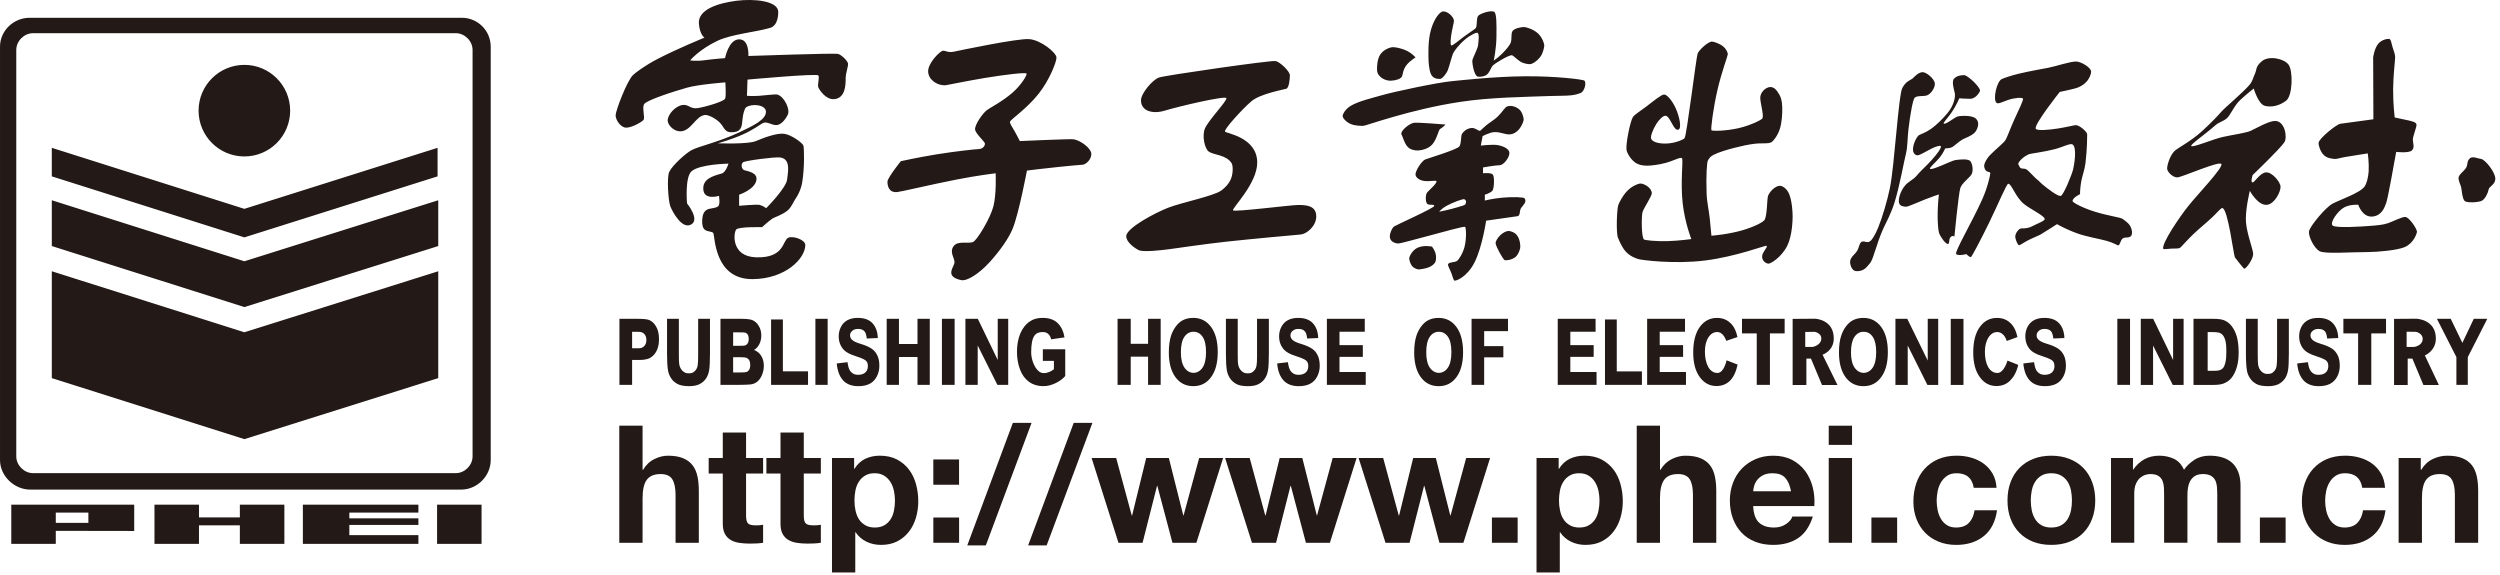 <?xml version="1.0" encoding="UTF-8" standalone="no"?><!DOCTYPE svg PUBLIC "-//W3C//DTD SVG 1.1//EN"
        "http://www.w3.org/Graphics/SVG/1.1/DTD/svg11.dtd">
<svg width="100%" height="100%" viewBox="0 0 365 84" version="1.1" xmlns="http://www.w3.org/2000/svg"
     xmlns:xlink="http://www.w3.org/1999/xlink" xml:space="preserve" xmlns:serif="http://www.serif.com/"
     style="fill-rule:evenodd;clip-rule:evenodd;stroke-linejoin:round;stroke-miterlimit:1.414;"><path d="M220.244,33.719c-0.31,0 -0.822,0.253 -1.207,0.625c-0.425,0.415 -0.706,0.962 -0.684,1.137c0.063,0.588 1.044,2.285 1.303,2.482c0.141,0.106 1.06,0.006 1.591,-0.432c0.437,-0.359 0.631,-1.031 0.69,-1.268c0.075,-0.288 0.007,-1.241 -0.415,-1.854c-0.335,-0.49 -0.991,-0.69 -1.278,-0.69m15.803,12.925l-1.719,0l0,9.55l5.391,0l0,-1.975l-3.672,0l0,-7.575Zm6.272,5.462l3.412,0l0,-1.715l-3.412,0l0,-1.96l3.693,0l0,-1.884l-5.528,0l0,9.647l5.669,0l0,-1.878l-3.834,0l0,-2.21Zm12.012,-3.431l2.153,0l0,7.519l1.925,0l0,-7.519l2.15,0l0,-2.128l-6.228,0l0,2.128Zm10.335,1.972l-1.1,0l0,-2.181l1.368,-0.022c0,0 0.978,0.162 0.978,0.959c0,1.019 -1.246,1.244 -1.246,1.244m3.065,-1.231c0,-2.816 -2.762,-2.885 -2.762,-2.885l-3.244,0.025l0,9.653l2.006,0l0,-3.853l0.672,0l1.609,3.853l2.26,0l-2.178,-4.421c0,0 1.637,-0.538 1.637,-2.372m-16.994,5.037c-1.14,0 -1.821,-1.334 -1.821,-3.128c0,-1.794 0.806,-2.85 1.784,-2.85c0.975,0 1.325,1.288 1.325,1.288l1.644,-0.554c-0.166,-0.765 -0.422,-1.353 -0.76,-1.762c-0.572,-0.691 -1.312,-1.034 -2.222,-1.034c-1.037,0 -1.875,0.44 -2.518,1.325c-0.638,0.887 -0.96,2.128 -0.96,3.731c0,1.512 0.316,2.706 0.953,3.581c0.641,0.872 1.444,1.309 2.435,1.309c0.8,0 1.456,-0.259 1.978,-0.771c0.519,-0.516 0.891,-1.3 1.116,-2.36l-1.61,-0.625c0,0 -0.362,1.85 -1.344,1.85m-21.468,-2.347l3.409,0l0,-1.715l-3.409,0l0,-1.96l3.687,0l0,-1.884l-5.525,0l0,9.647l5.666,0l0,-1.878l-3.828,0l0,-2.21Zm31.95,-23.775c-0.36,-0.875 -1.044,-1.206 -1.341,-1.206c-0.766,0 -1.575,0.981 -1.74,1.469c-0.169,0.494 -0.11,2.719 -0.488,3.481c-0.172,0.338 -1.538,1.044 -3.244,1.541c-2.143,0.625 -4.537,0.8 -4.537,0.8c0,0 -0.075,-0.922 -0.241,-2.507c-0.106,-1.062 -0.428,-2.437 -0.465,-3.696c-0.079,-2.547 0.025,-4.597 0.218,-4.844c0.122,-0.144 0.225,-0.456 0.763,-0.744c0.765,-0.4 2.109,-0.8 3.203,-1.072c0.928,-0.237 1.881,-0.444 2.722,-0.55c1.334,-0.169 1.99,0.05 2.559,-0.24c0.25,-0.132 0.891,-0.913 1.216,-1.9c0.35,-1.079 0.365,-2.382 0.365,-2.835c0,-0.456 0.01,-1.45 -0.409,-2.194c-0.384,-0.678 -0.809,-1.175 -1.391,-1.125c-0.668,0.057 -1.453,0.816 -1.409,1.632c0.031,0.822 0.541,2.503 0.319,2.937c-0.1,0.213 -1.707,1.019 -3.46,1.428c-1.862,0.428 -3.872,0.453 -3.99,0.313c-0.116,-0.144 0.24,-3.144 0.906,-5.991c0.584,-2.509 1.487,-4.9 1.487,-5.106c0,-0.216 -0.203,-0.766 -0.703,-1.163c-0.506,-0.406 -1.309,-0.659 -1.578,-0.687c-0.544,-0.053 -1.906,1.197 -2.122,1.744c-0.215,0.54 -1.584,11.909 -1.906,12.347c-0.159,0.209 -1.087,0.628 -2.181,0.756c-1.166,0.134 -2.491,-0.053 -2.713,-0.7c-0.106,-0.297 0.254,-1.31 0.766,-2.122c0.447,-0.706 1.019,-1.231 1.353,-1.197c0.703,0.066 1.185,2.363 1.903,2.009c0.441,-0.212 0.16,-1.806 -0.434,-3.121c-0.506,-1.113 -1.266,-1.991 -1.688,-1.991c-0.4,0 -1.556,0.962 -2.631,1.784c-0.953,0.725 -1.7,1.147 -1.934,1.535c-0.4,0.643 -1.035,3.862 -0.925,4.734c0.056,0.459 0.569,1.366 1.24,1.856c0.594,0.435 1.316,0.482 1.8,0.482c0.491,0 1.613,-0.11 2.678,-0.404c1.21,-0.331 2.169,-0.906 2.382,-0.684c0.222,0.216 -0.26,3.534 0.115,6.678c0.335,2.825 1.25,5.125 1.25,5.125c0,0 -1.765,0.256 -3.537,0.303c-1.591,0.041 -3.194,-0.118 -3.375,-0.247c-0.381,-0.271 -0.381,-3.375 -0.216,-3.975c0.166,-0.596 1.36,-2.334 1.36,-2.768c0,-0.819 -1.194,-1.472 -1.738,-1.419c-0.269,0.028 -1.131,0.347 -1.806,1.028c-0.716,0.713 -1.241,1.794 -1.356,2.128c-0.213,0.653 -0.322,4.081 -0.047,4.735c0.134,0.331 0.54,1.381 1.15,2.05c0.593,0.646 1.387,0.971 1.893,1.103c0.513,0.137 5.154,0.747 9.625,0.197c4.55,-0.554 8.922,-2.263 9.032,-2.154c0.219,0.219 -0.65,0.925 -0.65,1.575c0,0.547 0.434,0.982 0.922,1.035c0.268,0.031 1.862,-0.86 2.743,-2.6c0.747,-1.494 0.791,-3.831 0.791,-4.31c0,-0.559 -0.078,-2.212 -0.506,-3.253m12.193,25.35c-0.687,1.013 -1.95,1.007 -2.643,-0.009c-0.35,-0.506 -0.525,-1.256 -0.525,-2.241c0,-1 0.172,-1.753 0.509,-2.247c0.344,-0.496 0.788,-0.746 1.338,-0.746c0.553,0 0.996,0.246 1.331,0.737c0.331,0.491 0.503,1.234 0.503,2.234c0,1.007 -0.172,1.769 -0.513,2.272m-1.359,-7.268c-0.597,0 -1.128,0.125 -1.594,0.378c-0.34,0.19 -0.656,0.478 -0.95,0.868c-0.29,0.388 -0.518,0.832 -0.684,1.322c-0.225,0.669 -0.334,1.491 -0.334,2.472c0,1.538 0.325,2.741 0.965,3.619c0.65,0.872 1.516,1.309 2.61,1.309c1.087,0 1.95,-0.44 2.59,-1.318c0.65,-0.882 0.972,-2.097 0.972,-3.654c0,-1.571 -0.322,-2.796 -0.975,-3.678c-0.653,-0.881 -1.516,-1.318 -2.6,-1.318m-88.522,5.49c0,0.766 -0.022,1.103 -0.069,1.431c-0.043,0.332 -0.181,0.61 -0.409,0.835c-0.228,0.228 -0.437,0.34 -0.887,0.34c-0.441,0 -0.657,-0.118 -0.913,-0.359c-0.253,-0.241 -0.412,-0.556 -0.484,-0.953c-0.038,-0.247 -0.057,-0.575 -0.057,-1.406l0,-5.244l-1.725,0l0,5.159c0,1.085 0.05,1.9 0.154,2.453c0.075,0.372 0.218,0.732 0.446,1.072c0.225,0.341 0.529,0.616 0.919,0.828c0.388,0.216 0.96,0.322 1.713,0.322c0.615,0 1.122,-0.097 1.506,-0.29c0.387,-0.197 0.697,-0.463 0.928,-0.791c0.231,-0.331 0.388,-0.734 0.472,-1.212c0.091,-0.479 0.131,-1.297 0.131,-2.463l0,-5.078l-1.725,0l0,5.356Zm25.144,-12.906c0.544,-0.234 0.856,-0.597 0.928,-0.841c0.053,-0.193 0.113,-0.625 0.013,-1.062c-0.144,-0.603 -0.538,-1.091 -0.538,-1.091c0,0 -1.228,-0.262 -2.131,0.175c-0.788,0.375 -1.197,1.31 -1.197,1.522c0,0.238 0.128,0.813 0.453,1.178c0.306,0.341 0.797,0.488 1.05,0.453c0.244,-0.031 0.947,-0.125 1.422,-0.334m-17.141,11.894c-0.362,-0.238 -0.847,-0.469 -1.606,-0.691c-0.75,-0.222 -1.091,-0.434 -1.284,-0.644c-0.153,-0.162 -0.232,-0.356 -0.232,-0.587c0,-0.247 0.082,-0.45 0.25,-0.6c0.247,-0.235 0.469,-0.347 0.916,-0.347c0.434,0 0.694,0.109 0.913,0.325c0.218,0.219 0.293,0.578 0.359,1.075l1.609,-0.069c-0.022,-0.894 -0.275,-1.606 -0.759,-2.144c-0.484,-0.534 -1.203,-0.796 -2.166,-0.796c-0.584,0 -1.087,0.109 -1.5,0.331c-0.415,0.222 -0.731,0.55 -0.95,0.975c-0.222,0.428 -0.331,0.887 -0.331,1.375c0,0.765 0.234,1.409 0.703,1.94c0.335,0.379 0.913,0.691 1.741,0.95c0.644,0.2 0.922,0.338 1.1,0.416c0.269,0.119 0.453,0.259 0.556,0.419c0.106,0.159 0.159,0.353 0.159,0.578c0,0.356 -0.065,0.662 -0.312,0.928c-0.253,0.269 -0.628,0.397 -1.125,0.397c-0.469,0 -0.775,-0.147 -1.053,-0.447c-0.275,-0.294 -0.394,-0.762 -0.488,-1.397l-1.568,0.188c0.1,1.081 0.409,1.903 0.928,2.468c0.515,0.566 1.262,0.847 2.231,0.847c0.662,0 1.216,-0.118 1.662,-0.353c0.447,-0.234 0.791,-0.59 1.035,-1.075c0.244,-0.478 0.362,-0.994 0.362,-1.55c0,-0.609 -0.1,-1.122 -0.303,-1.531c-0.203,-0.416 -0.481,-0.744 -0.847,-0.981m17.578,-29.803c0.697,-0.791 0.904,-2.113 1.141,-2.254c0.459,-0.262 0.788,-0.653 0.788,-0.653c0,0 -3.916,-0.325 -4.572,-0.259c-0.653,0.062 -2.157,1.241 -1.828,1.762c0.159,0.25 0.384,1.185 0.809,1.679c0.447,0.525 1.103,0.606 1.537,0.606c0.407,0 1.51,-0.181 2.125,-0.881m2.279,32.593c-0.685,1.013 -1.95,1.007 -2.641,-0.009c-0.344,-0.506 -0.516,-1.256 -0.516,-2.241c0,-1 0.169,-1.753 0.507,-2.247c0.337,-0.496 0.781,-0.746 1.331,-0.746c0.553,0 1.003,0.246 1.334,0.737c0.335,0.491 0.5,1.234 0.5,2.234c0,1.007 -0.172,1.769 -0.515,2.272m-1.36,-7.268c-0.594,0 -1.128,0.125 -1.584,0.378c-0.344,0.19 -0.66,0.478 -0.95,0.868c-0.288,0.388 -0.522,0.832 -0.688,1.322c-0.222,0.669 -0.337,1.491 -0.337,2.472c0,1.538 0.325,2.741 0.969,3.619c0.646,0.872 1.518,1.309 2.612,1.309c1.081,0 1.947,-0.44 2.591,-1.318c0.65,-0.882 0.968,-2.097 0.968,-3.654c0,-1.571 -0.325,-2.796 -0.978,-3.678c-0.65,-0.881 -1.515,-1.318 -2.603,-1.318m3.881,-16.544c-0.068,0.087 -0.471,0.19 -1.053,0.372c-1.093,0.347 -2.734,0.672 -2.734,0.672c0,0 0.306,-0.438 1.044,-0.847c0.959,-0.528 2.428,-1.057 2.612,-0.978c0.328,0.125 0.328,0.515 0.131,0.781m5.357,-1.003c-1.325,0.128 -2.482,0.412 -2.482,0.412l0,-0.847c0,0 0.844,-0.262 1.11,-0.587c0.256,-0.325 0.322,-2.025 0.062,-2.35c-0.262,-0.325 -1.437,-0.197 -1.437,-0.197l0,-0.85c0,0 1.831,-0.325 2.419,-0.325c0.587,0 1.431,-1.109 1.431,-1.759c0,-0.785 -1.244,-1.094 -1.694,-1.179c-0.719,-0.131 -2.478,0.066 -2.478,0.066l0.259,-1.372c0,0 0.978,-0.54 1.694,-0.587c0.916,-0.06 1.569,0.393 2.353,0.325c0.394,-0.032 0.897,-0.275 1.288,-0.75c0.384,-0.469 0.665,-1.175 0.665,-1.403c0,-0.216 -0.172,-1.122 -0.69,-1.532c-0.575,-0.45 -1.266,-0.584 -1.785,-0.362c-0.259,0.115 -0.684,0.828 -1.306,1.437c-0.506,0.503 -1.212,0.891 -1.703,1.303c-0.553,0.463 -0.803,0.788 -0.909,0.788c-0.325,0 -0.719,-0.525 -1.369,-0.394c-0.653,0.131 -1.044,0.522 -1.247,0.85c-0.191,0.325 -0.063,1.369 -0.384,1.828c-0.329,0.457 -4.444,1.697 -4.969,1.894c-0.522,0.194 -1.472,1.694 -1.431,2.219c0.031,0.431 0.59,0.85 1.309,0.931c0.797,0.094 1.759,-0.156 1.759,0.05c0,0.388 -1.112,1.303 -1.372,1.631c-0.265,0.325 -0.265,1.497 0.063,1.694c0.328,0.197 0.969,-0.028 0.981,0.263c0.019,0.293 -5.669,2.84 -5.875,3.003c-0.328,0.262 -0.715,1.175 -0.587,1.697c0.128,0.521 0.718,0.784 1.24,0.784c0.232,0 2.185,-0.528 4.282,-1.088c2.575,-0.678 5.3,-1.471 5.446,-1.328c0.141,0.141 0.225,1.625 -0.081,2.885c-0.272,1.078 -0.919,1.956 -1.094,2.075c-0.393,0.262 -1.112,0.131 -1.303,0.459c-0.109,0.169 0.188,0.631 0.416,1.191c0.209,0.515 0.337,1.131 0.494,1.225c0.162,0.097 1.834,-0.457 2.95,-2.675c1.122,-2.235 1.684,-6.075 1.684,-6.075c0,0 4.116,-0.585 4.572,-0.65c0.453,-0.066 0.259,-0.785 0.519,-1.178c0.262,-0.391 0.915,-0.913 0.522,-1.435c-0.138,-0.187 -1.813,-0.231 -3.322,-0.087m-4.419,27.328l1.841,0l0,-4.028l2.8,0l0,-1.635l-2.8,0l0,-2.184l3.478,0l0,-1.8l-5.319,0l0,9.647Zm-19.281,-4.088l3.406,0l0,-1.715l-3.406,0l0,-1.96l3.69,0l0,-1.884l-5.531,0l0,9.647l5.672,0l0,-1.878l-3.831,0l0,-2.21Zm144.89,-1.215c-0.362,-0.238 -0.859,-0.469 -1.609,-0.691c-0.747,-0.222 -1.094,-0.434 -1.281,-0.644c-0.157,-0.162 -0.235,-0.356 -0.235,-0.587c0,-0.247 0.085,-0.45 0.25,-0.6c0.247,-0.235 0.472,-0.347 0.922,-0.347c0.428,0 0.688,0.109 0.91,0.325c0.209,0.219 0.293,0.578 0.356,1.075l1.615,-0.069c-0.028,-0.894 -0.281,-1.606 -0.765,-2.144c-0.481,-0.534 -1.203,-0.796 -2.163,-0.796c-0.587,0 -1.09,0.109 -1.503,0.331c-0.412,0.222 -0.734,0.55 -0.953,0.975c-0.219,0.428 -0.325,0.887 -0.325,1.375c0,0.765 0.234,1.409 0.694,1.94c0.34,0.379 0.925,0.691 1.747,0.95c0.64,0.2 0.925,0.338 1.1,0.416c0.268,0.119 0.453,0.259 0.556,0.419c0.106,0.159 0.159,0.353 0.159,0.578c0,0.356 -0.062,0.662 -0.312,0.928c-0.253,0.269 -0.625,0.397 -1.122,0.397c-0.469,0 -0.778,-0.147 -1.056,-0.447c-0.278,-0.294 -0.391,-0.762 -0.488,-1.397l-1.565,0.188c0.096,1.081 0.409,1.903 0.925,2.468c0.518,0.566 1.262,0.847 2.231,0.847c0.662,0 1.212,-0.118 1.665,-0.353c0.441,-0.234 0.788,-0.59 1.035,-1.075c0.244,-0.478 0.362,-0.994 0.362,-1.55c0,-0.609 -0.1,-1.122 -0.303,-1.531c-0.206,-0.416 -0.481,-0.744 -0.847,-0.981m-10.218,-41.963c-1.025,0.847 -0.7,1.306 -1.11,2.041c-0.097,0.184 -0.278,0.947 -0.694,1.415c-1.25,1.413 -3.625,3.316 -4.234,4.05c-0.353,0.425 -1.447,1.56 -2.644,2.663c-1.665,1.534 -3.653,2.522 -4.097,2.969c-0.656,0.653 -1.062,2.043 -1.062,2.531c0,0.487 0.812,1.303 1.472,1.303c0.653,0 6.119,-2.447 6.444,-1.956c0.328,0.487 -3.51,4.487 -4.81,6.119c-1.312,1.631 -4,5.6 -3.659,6.281c0.034,0.075 0.587,-0.01 1.206,-0.047c0.469,-0.031 1.003,0.025 1.228,-0.113c0.185,-0.118 0.91,-0.996 1.866,-1.918c0.89,-0.86 1.984,-1.738 2.825,-2.528c0.781,-0.741 1.278,-1.391 1.494,-1.363c0.818,0.103 1.628,6.803 1.828,7.194c0.018,0.047 1.278,1.665 1.368,1.665c0.26,0 1.225,-1.256 1.3,-2.087c0.063,-0.575 -0.875,-2.825 -1.04,-4.619c-0.166,-1.797 0.556,-4.669 0.556,-4.669c0,0 1.184,2.213 2.525,2.041c1.103,-0.141 1.959,-1.878 1.959,-2.612c0,-0.732 -1.256,-2.194 -2.134,-2.119c-0.884,0.072 -1.637,1.465 -1.953,1.465c-0.334,0 0.012,-1.075 0.012,-1.075c0,0 3.947,-3.768 4.629,-4.784c0.468,-0.687 0.103,-3.125 -1.363,-3.116c-0.953,0.007 -2.806,1.11 -3.547,1.438c-0.737,0.328 -2.59,0.569 -4.062,0.897c-1.469,0.325 -4.36,1.584 -4.619,1.322c-0.188,-0.191 1.987,-1.672 3.506,-3.013c0.566,-0.497 1.066,-0.525 1.672,-1.019c0.556,-0.462 1.038,-1.806 1.953,-2.671c0.975,-0.919 1.994,-1.688 1.994,-1.688c0,0 0.65,2.288 1.631,2.531c0.978,0.244 2.106,-0.015 3.088,-0.75c0.975,-0.734 1.025,-4.356 0.368,-5.256c-0.65,-0.897 -2.868,-1.372 -3.896,-0.522m2.215,42.975c0,0.766 -0.028,1.185 -0.072,1.516c-0.043,0.331 -0.181,0.609 -0.406,0.834c-0.228,0.228 -0.444,0.341 -0.894,0.341c-0.437,0 -0.656,-0.122 -0.909,-0.36c-0.256,-0.24 -0.413,-0.562 -0.484,-0.956c-0.038,-0.247 -0.06,-0.656 -0.06,-1.487l0,-5.244l-1.725,0l0,5.159c0,1.085 0.06,1.9 0.156,2.453c0.072,0.372 0.222,0.732 0.447,1.072c0.222,0.341 0.532,0.616 0.916,0.828c0.391,0.216 0.962,0.322 1.716,0.322c0.615,0 1.118,-0.097 1.509,-0.29c0.384,-0.197 0.694,-0.463 0.928,-0.791c0.228,-0.331 0.384,-0.734 0.472,-1.212c0.084,-0.479 0.122,-1.297 0.122,-2.463l0,-5.078l-1.716,0l0,5.356Zm27.05,-1.844l-1.697,-3.512l-2.018,0l2.843,5.591l0,4.056l1.663,0l0,-4.047l2.847,-5.6l-1.972,0l-1.666,3.512Zm-80.865,-31.237c0.253,-2.159 0.656,-4.369 0.912,-4.569c0.406,-0.325 1.178,-0.153 1.747,-0.315c0.575,-0.163 1.269,-1.144 1.184,-1.794c-0.078,-0.653 -1.278,-1.681 -1.856,-1.603c-0.572,0.081 -1,0.528 -1.322,0.856c-0.328,0.325 -0.997,0.375 -1.562,1.437c-0.572,1.06 -1.166,11.525 -1.819,14.622c-0.384,1.847 -1.072,4.191 -1.709,5.763c-0.425,1.072 -0.866,1.703 -1.063,1.903c-0.491,0.491 -0.894,0 -1.306,0.162c-0.406,0.163 -0.406,0.9 -0.738,1.388c-0.322,0.491 -0.65,0.634 -0.893,1.125c-0.244,0.487 0,1.325 0.409,1.65c0.25,0.203 0.906,0.209 1.484,-0.106c0.347,-0.191 0.638,-0.597 0.875,-0.872c0.325,-0.363 0.535,-1.1 0.832,-1.997c0.296,-0.928 0.671,-2.028 1.131,-3.066c0.369,-0.834 1.153,-2.165 1.69,-3.959c0.779,-2.578 1.319,-5.791 1.66,-7.138c0.215,-0.871 0.187,-2.153 0.344,-3.487m63.493,29.853l2.153,0l0,7.519l1.925,0l0,-7.519l2.15,0l0,-2.128l-6.228,0l0,2.128Zm10.335,1.972l-1.1,0l0,-2.216l1.362,0.013c0,0 0.981,0.197 0.981,1.025c0,1.019 -1.243,1.178 -1.243,1.178m3.168,-1.231c0,-2.816 -2.868,-2.885 -2.868,-2.885l-3.235,0.025l0,9.653l1.991,0l0,-3.853l0.684,0l1.61,3.853l2.256,0l-2.044,-4.318c0,0 1.606,-0.641 1.606,-2.475m-30.715,3.456c-0.085,0.381 -0.197,0.659 -0.335,0.825c-0.137,0.166 -0.312,0.284 -0.518,0.353c-0.163,0.056 -0.419,0.084 -0.782,0.084l-0.968,0l0,-5.653l0.584,0c0.528,0 0.878,0.025 1.053,0.082c0.247,0.068 0.444,0.203 0.603,0.4c0.153,0.2 0.278,0.475 0.363,0.828c0.087,0.35 0.128,0.859 0.128,1.518c0,0.66 -0.041,1.182 -0.128,1.563m0.915,-5.25c-0.328,-0.425 -0.721,-0.722 -1.184,-0.891c-0.344,-0.122 -0.841,-0.184 -1.494,-0.184l-2.906,0l0,9.647l2.988,0c0.59,0 1.056,-0.069 1.406,-0.203c0.469,-0.185 0.84,-0.444 1.115,-0.772c0.363,-0.431 0.647,-1 0.838,-1.703c0.166,-0.572 0.244,-1.26 0.244,-2.05c0,-0.903 -0.088,-1.666 -0.257,-2.282c-0.171,-0.615 -0.421,-1.14 -0.75,-1.562m36.422,-24.413c-0.572,-0.081 -1.237,-0.44 -1.631,-0.112c-0.559,0.466 -0.225,0.928 -0.656,1.516c-0.341,0.478 -1.025,0.896 -1.025,1.387c0,0.488 0.309,0.963 0.39,1.372c0.082,0.406 0.166,1.631 0.494,1.956c0.322,0.328 2.019,0.231 2.513,-0.019c0.484,-0.24 0.912,-1.14 0.993,-1.628c0.079,-0.487 0.935,-0.687 0.982,-1.531c0.05,-0.981 -1.491,-2.859 -2.06,-2.941m-77.447,32.985l1.857,0l0,-9.644l-1.857,0l0,9.644Zm32.463,-3.638l-2.906,-6.009l-1.813,0l0,9.647l1.794,0l0,-5.75l2.872,5.75l1.587,0l0,-9.647l-1.534,0l0,6.009Zm-35.825,0.082l-2.984,-6.091l-1.732,0l0,9.647l1.794,0l0,-5.75l2.872,5.75l1.581,0l0,-9.647l-1.531,0l0,6.091Zm3.891,-18.088c0,0 0.618,-6.362 0.868,-7.1c0.247,-0.731 1.288,-1.459 1.613,-1.95c0.325,-0.491 0.181,-1.556 -0.144,-1.966c-0.328,-0.406 -1.631,-0.243 -2.203,-0.165c-0.575,0.084 -3.347,1.522 -3.675,1.278c-0.181,-0.138 0.691,-0.816 1.35,-1.597c0.519,-0.612 0.856,-1.391 0.856,-1.391c0,0 0.653,0 0.981,-0.165c0.322,-0.163 0.972,-0.813 1.55,-1.141c0.322,-0.187 1.188,-0.444 1.725,-0.956c0.404,-0.378 0.557,-0.984 0.557,-1.328c0,-0.325 -0.197,-0.785 -0.707,-0.972c-0.778,-0.281 -2.015,-0.188 -2.309,-0.091c-0.494,0.166 -1.687,1.194 -2.009,1.032c-0.166,-0.085 0.565,-0.772 1.178,-1.682c0.609,-0.893 1.094,-2.009 1.094,-2.009c0,0 0.915,0.078 1.565,0.078c0.653,0 1.188,-0.603 1.435,-1.091c0.246,-0.487 -1.794,-2.365 -2.285,-2.365c-0.49,0 -1.062,0.081 -1.472,0.49c-0.409,0.407 -0.025,1.616 0.091,2.122c0.109,0.553 -0.1,1.775 -1.069,2.935c-0.678,0.806 -1.594,1.737 -2.4,2.297c-0.84,0.59 -1.565,0.793 -1.759,0.918c-0.341,0.21 -0.85,1.278 -0.875,2.01c-0.028,0.672 0.394,0.968 0.709,0.928c0.366,-0.047 1.163,-0.556 1.935,-0.944c0.621,-0.306 1.265,-0.537 1.406,-0.394c0.187,0.178 -0.519,1.15 -1.35,2.063c-0.678,0.75 -1.45,1.444 -1.744,1.775c-0.178,0.19 -0.45,0.559 -0.809,0.859c-0.391,0.322 -0.872,0.588 -1.213,0.95c-0.522,0.572 -0.728,1.163 -0.834,1.453c-0.125,0.341 -0.26,0.963 -0.078,1.335c0.156,0.35 0.718,0.409 0.99,0.409c0.291,0 1.678,-0.637 2.791,-1.078c1.1,-0.434 1.978,-0.716 1.978,-0.716c0,0 -0.156,1.372 -0.181,2.716c-0.022,1.312 0.09,2.591 0.206,2.912c0.244,0.654 0.953,1.604 1.278,1.604c0.328,0 0.085,-0.672 0.403,-0.997c0.335,-0.328 0.557,-0.066 0.557,-0.066m6.275,19.903c-1.138,0 -1.822,-1.272 -1.822,-3.069c0,-1.793 0.806,-2.909 1.784,-2.909c1.081,0 1.406,1.306 1.406,1.306l1.563,-0.572c-0.166,-0.765 -0.419,-1.353 -0.76,-1.762c-0.568,-0.691 -1.306,-1.034 -2.215,-1.034c-1.044,0 -1.885,0.44 -2.519,1.325c-0.644,0.887 -0.959,2.128 -0.959,3.731c0,1.512 0.315,2.706 0.956,3.581c0.628,0.872 1.444,1.309 2.431,1.309c0.791,0 1.453,-0.259 1.972,-0.771c0.525,-0.516 0.953,-1.222 1.213,-2.316l-1.572,-0.628c0,0 -0.497,1.809 -1.478,1.809m9.234,-25.844c-0.463,0.035 -1.819,-0.996 -2.678,-1.712c-0.288,-0.238 -0.481,-0.488 -0.622,-0.591c-0.569,-0.406 -1.384,-1.465 -1.791,-1.628c-0.222,-0.087 -0.543,-0.025 -0.74,-0.14c-0.169,-0.097 -0.21,-0.363 -0.325,-0.513c-0.128,-0.178 0.212,-0.609 0.622,-0.95c0.343,-0.287 0.737,-0.494 0.925,-0.569c0.225,-0.09 2.218,-0.322 3.775,-0.734c1.306,-0.35 2.262,-0.922 2.6,-0.669c0.631,0.472 0.24,2.841 0.075,3.575c-0.16,0.731 -1.435,3.897 -1.841,3.931m9.022,3.332c-0.163,-0.166 -2.16,-0.46 -3.972,-1.019c-1.738,-0.534 -3.303,-1.334 -3.303,-1.572c0,-0.494 1.09,-1.003 1.09,-1.003c0,0 -0.018,-0.778 0.179,-1.872c0.146,-0.791 0.506,-1.734 0.618,-2.672c0.253,-2.137 0.247,-3.981 0.247,-4.178c0,-0.409 -1.153,-1.356 -1.647,-1.356c-0.222,0 -1.337,0.287 -2.6,0.487c-1.456,0.228 -3.084,0.35 -3.259,0.044c-0.328,-0.569 3.506,-5.384 3.506,-5.384c0,0 1.635,-0.325 2.45,-0.569c0.397,-0.122 1.016,-0.434 1.438,-0.903c0.443,-0.485 0.687,-1.135 0.687,-1.466c0,-0.653 -1.5,-1.462 -2.115,-1.494c-0.925,-0.043 -2.819,0.654 -4.163,0.916c-0.637,0.125 -2.684,0.478 -4.297,0.863c-1.237,0.3 -2.147,0.634 -2.469,0.778c-0.728,0.325 -1.34,2.984 -0.768,3.478c0.256,0.215 0.937,-0.178 1.7,-0.431c0.956,-0.319 2.018,-0.385 2.156,-0.204c0.134,0.179 -0.634,1.688 -1.3,3.163c-0.547,1.219 -0.978,2.419 -1.203,2.825c-0.285,0.522 -1.478,1.409 -2.297,2.266c-0.588,0.621 -0.863,1.278 -0.863,1.55c0,0.296 0.135,0.659 0.335,0.79c0.244,0.16 0.562,0.078 0.562,0.344c0,0.175 -0.35,1.944 -1.178,3.791c-1.519,3.371 -4.056,7.653 -3.803,7.968c0.281,0.341 1.494,0.019 1.494,0.019c0,0 0.394,0.441 0.644,0.441c0.121,0 1.406,-2.432 2.684,-5.05c1.322,-2.707 2.534,-5.66 2.781,-5.66c0.491,0 1.025,1.897 2.278,2.938c0.885,0.734 2.966,1.703 3.047,2.19c0.047,0.288 -1.031,0.66 -1.925,1.119c-0.634,0.316 -1.297,0.266 -1.472,0.266c-0.406,0 -0.981,0.815 -0.9,1.306c0.088,0.491 0.335,1.056 0.535,1.153c0.1,0.053 0.618,-0.344 1.293,-0.697c0.682,-0.359 1.525,-0.678 1.816,-0.84c0.572,-0.332 2.447,-1.541 2.447,-1.541c0,0 1.244,0.738 3.009,1.369c1.335,0.475 3.053,0.744 4.238,1.072c1.003,0.278 1.578,0.659 1.669,0.659c0.321,0 0.306,-0.784 0.715,-1.028c0.41,-0.247 0.875,0.031 1.206,-0.378c0.175,-0.228 0.175,-0.941 -0.228,-1.538c-0.315,-0.472 -0.915,-0.797 -1.062,-0.94m-9.397,18.95c-0.366,-0.238 -0.859,-0.469 -1.609,-0.691c-0.747,-0.222 -1.094,-0.434 -1.282,-0.644c-0.159,-0.162 -0.234,-0.356 -0.234,-0.587c0,-0.247 0.084,-0.45 0.247,-0.6c0.253,-0.235 0.475,-0.347 0.925,-0.347c0.431,0 0.69,0.109 0.909,0.325c0.213,0.219 0.294,0.578 0.356,1.075l1.616,-0.069c-0.025,-0.894 -0.281,-1.606 -0.762,-2.144c-0.485,-0.534 -1.207,-0.796 -2.169,-0.796c-0.585,0 -1.085,0.109 -1.5,0.331c-0.413,0.222 -0.731,0.55 -0.953,0.975c-0.219,0.428 -0.322,0.887 -0.322,1.375c0,0.765 0.234,1.409 0.69,1.94c0.341,0.379 0.925,0.691 1.75,0.95c0.638,0.2 0.922,0.338 1.097,0.416c0.269,0.119 0.453,0.259 0.557,0.419c0.106,0.159 0.159,0.353 0.159,0.578c0,0.356 -0.063,0.662 -0.309,0.928c-0.257,0.269 -0.629,0.397 -1.125,0.397c-0.472,0 -0.779,-0.147 -1.057,-0.447c-0.275,-0.294 -0.39,-0.762 -0.487,-1.397l-1.566,0.188c0.097,1.081 0.41,1.903 0.925,2.468c0.519,0.566 1.263,0.847 2.235,0.847c0.659,0 1.212,-0.118 1.662,-0.353c0.441,-0.234 0.788,-0.59 1.034,-1.075c0.244,-0.478 0.363,-0.994 0.363,-1.55c0,-0.609 -0.1,-1.122 -0.303,-1.531c-0.206,-0.416 -0.488,-0.744 -0.847,-0.981m8.656,5.303l1.856,0l0,-9.644l-1.856,0l0,9.644Zm-78.44,-42.581c0.587,-0.135 0.975,-1.438 0.65,-1.829c-0.157,-0.19 -4.297,-0.684 -8.685,-0.646c-4.625,0.037 -9.534,0.612 -10.637,0.709c-2.153,0.197 -8.528,1.547 -10.385,2.091c-1.19,0.35 -3.215,0.809 -4.375,1.487c-0.903,0.525 -1.234,1.291 -1.234,1.516c0,0.278 0.469,0.856 1.156,1.156c0.619,0.272 1.447,0.281 1.847,0.281c0.406,0 6.738,-2.375 14.159,-3.5c4.497,-0.681 9.479,-0.715 12.932,-0.853c1.362,-0.053 2.478,-0.019 3.262,-0.106c0.781,-0.085 1.238,-0.291 1.31,-0.306m-195.672,61.928l-5.969,0l0,-1.857l-6.497,0l0,5.719l6.497,0l0,-2.7l5.969,0l0,2.7l6.5,0l0,-5.719l-6.5,0l0,1.857Zm9.2,3.862l16.868,0l0,-1.272l-10.084,0l0,-1.484l10.084,0l0,-0.969l-10.084,0l0,-0.834l10.084,0l0,-1.16l-16.868,0l0,5.719Zm70.081,-32.759l-1.722,0l0,9.55l5.394,0l0,-1.975l-3.672,0l0,-7.575Zm-12.369,5.178c0,0.769 -0.025,1.184 -0.069,1.512c-0.043,0.332 -0.181,0.61 -0.409,0.835c-0.225,0.228 -0.434,0.34 -0.887,0.34c-0.441,0 -0.657,-0.118 -0.913,-0.359c-0.25,-0.241 -0.416,-0.556 -0.481,-0.953c-0.041,-0.247 -0.06,-0.656 -0.06,-1.488l0,-5.162l-1.725,0l0,5.159c0,1.085 0.05,1.9 0.154,2.453c0.075,0.372 0.221,0.732 0.443,1.072c0.228,0.341 0.532,0.616 0.922,0.828c0.391,0.216 0.96,0.322 1.71,0.322c0.618,0 1.125,-0.097 1.512,-0.29c0.388,-0.197 0.697,-0.463 0.928,-0.791c0.228,-0.331 0.388,-0.734 0.472,-1.212c0.084,-0.479 0.128,-1.297 0.128,-2.463l0,-5.078l-1.725,0l0,5.275Zm17.116,4.372l1.79,0l0,-9.644l-1.79,0l0,9.644Zm-110.903,18.653l4.759,0l0,1.497l-4.759,0l0,-1.497Zm-6.497,4.556l6.497,0l0,-1.897l11.45,0.019l0,-3.841l-17.947,0l0,5.719Zm107.725,-25.409c-0.11,0.175 -0.253,0.287 -0.431,0.331c-0.116,0.034 -0.388,0.053 -0.813,0.053l-1.091,0l0,-2.228l0.957,0c0.534,0 0.884,0.041 1.05,0.119c0.159,0.081 0.281,0.206 0.365,0.381c0.088,0.175 0.125,0.388 0.125,0.641c0,0.29 -0.053,0.528 -0.162,0.703m-2.335,-5.469l0.675,0c0.557,0 0.891,0.009 1.01,0.028c0.197,0.035 0.34,0.138 0.444,0.3c0.1,0.166 0.15,0.378 0.15,0.641c0,0.275 -0.06,0.494 -0.175,0.662c-0.116,0.169 -0.275,0.272 -0.479,0.303c-0.112,0.022 -0.396,0.029 -0.856,0.029l-0.769,0l0,-1.963Zm3.05,2.575c0.329,-0.191 0.585,-0.478 0.775,-0.853c0.191,-0.381 0.288,-0.8 0.288,-1.253c0,-0.419 -0.078,-0.797 -0.231,-1.138c-0.157,-0.334 -0.35,-0.606 -0.582,-0.809c-0.237,-0.203 -0.496,-0.334 -0.793,-0.4c-0.294,-0.066 -0.735,-0.1 -1.332,-0.1l-3.025,0l0,9.647l2.575,0c0.969,-0.01 1.582,-0.028 1.838,-0.066c0.403,-0.056 0.744,-0.206 1.019,-0.453c0.278,-0.25 0.497,-0.578 0.656,-0.991c0.159,-0.409 0.244,-0.834 0.244,-1.268c0,-0.553 -0.128,-1.038 -0.372,-1.447c-0.25,-0.41 -0.6,-0.697 -1.06,-0.869m-74.409,-28.256c3.691,0 6.684,-2.994 6.684,-6.685c0,-3.693 -2.993,-6.684 -6.684,-6.684c-3.694,0 -6.687,2.991 -6.687,6.684c0,3.691 2.993,6.685 6.687,6.685m58.538,27.462c-0.1,0.188 -0.241,0.328 -0.419,0.416c-0.181,0.091 -0.247,0.131 -0.772,0.131l-0.738,0l0,-2.409l0.65,0c0.485,0 0.519,0.015 0.679,0.053c0.218,0.053 0.396,0.178 0.54,0.381c0.141,0.2 0.216,0.453 0.216,0.766c0,0.253 -0.05,0.472 -0.156,0.662m0.475,-3.612c-0.285,-0.097 -0.888,-0.147 -1.813,-0.147l-2.441,0l0,9.647l1.85,0l0,-3.641l0.994,0c0.688,0 0.891,-0.05 1.25,-0.14c0.269,-0.072 0.531,-0.225 0.788,-0.457c0.259,-0.231 0.472,-0.543 0.64,-0.95c0.166,-0.403 0.253,-0.9 0.253,-1.49c0,-0.766 -0.146,-1.394 -0.44,-1.875c-0.288,-0.488 -0.65,-0.803 -1.081,-0.947m-87.129,-7.088l0,15.6l28.116,8.91l28.306,-8.91l0,-15.6l-28.306,8.907l-28.116,-8.907Zm0,-10.368l0,6.687l28.116,8.909l28.306,-8.909l0,-6.687l-28.306,8.909l-28.116,-8.909Zm56.25,50.165l6.494,0l0,-5.719l-6.494,0l0,5.719Zm5.182,-12.762c0,1.293 -1.15,2.44 -2.444,2.44l-61.734,0c-1.297,0 -2.441,-1.147 -2.441,-2.44l0,-59.35c0,-1.297 1.144,-2.444 2.441,-2.444l61.734,0c1.294,0 2.444,1.147 2.444,2.444l0,59.35Zm-1.569,-64.044l-63.106,0c-2.328,0 -4.319,1.887 -4.319,4.219l0,60.353c0,2.331 2.084,4.315 4.419,4.315l62.906,0c2.331,0 4.319,-1.984 4.319,-4.315l0,-60.353c0,-2.332 -1.891,-4.219 -4.219,-4.219m122.466,31.644c0.843,-0.066 2.256,-1.172 2.281,-2.61c0.025,-1.7 -1.631,-1.7 -2.675,-1.7c-1.05,0 -9.206,1.047 -9.466,0.785c-0.262,-0.26 3.578,-3.919 3.522,-7.05c-0.062,-3.594 -4.437,-4.178 -4.697,-4.441c-0.262,-0.259 2.544,-3.328 3.85,-4.441c1.306,-1.106 4.7,-1.693 5.094,-1.825c0.387,-0.131 0.522,-1.371 0.522,-1.959c0,-0.587 -1.438,-1.956 -2.091,-2.087c-0.653,-0.132 -16.125,2.087 -17.04,2.412c-0.91,0.328 -2.61,2.288 -2.61,3.331c0,1.569 1.719,2.032 3.463,1.5c2.153,-0.65 8.878,-2.218 9.006,-1.825c0.131,0.391 -2.625,3.219 -3.134,4.438c-0.447,1.078 -0.032,2.894 0.521,3.331c0.729,0.572 2.613,0.456 3.394,1.759c0.163,0.266 0.235,1.294 -0.075,2.15c-0.29,0.813 -0.947,1.454 -1.49,1.835c-1.11,0.784 -5.735,1.719 -7.704,2.481c-1.965,0.763 -6.15,2.988 -6.134,4.175c0.009,0.847 1.175,1.7 1.825,2.022c0.656,0.328 3.397,0 4.378,-0.128c0.975,-0.131 5.288,-0.769 8.419,-1.11c3.672,-0.4 9.987,-0.978 10.841,-1.043m-44.225,18.315l-2.907,-6.009l-1.809,0l0,9.647l1.794,0l0,-5.75l2.875,5.75l1.578,0l0,-9.647l-1.531,0l0,6.009Zm11.059,-32.222c-0.519,-0.068 -7.834,0.263 -7.834,0.263c0,0 -0.332,-0.691 -0.735,-1.397c-0.328,-0.584 -0.747,-1.175 -0.703,-1.412c0.069,-0.338 2.434,-1.888 4.184,-4.094c1.622,-2.044 2.638,-4.738 2.607,-5.303c-0.038,-0.719 -2.285,-2.547 -3.982,-2.678c-1.7,-0.129 -10.053,1.634 -10.968,1.828c-0.913,0.197 -1.282,-0.182 -1.632,-0.128c-0.456,0.062 -2.218,1.828 -2.153,3.065c0.063,1.241 1.435,2.088 2.61,1.96c0.293,-0.035 2.918,-0.597 5.687,-1.057c2.894,-0.478 5.928,-0.84 6.063,-0.64c0.122,0.181 -0.722,1.631 -2.007,2.759c-1.478,1.303 -3.453,2.313 -3.8,2.594c-0.656,0.522 -1.765,2.153 -1.7,2.806c0.066,0.653 1.438,1.763 1.438,2.088c0,0.328 -0.325,0.784 -0.981,0.784c-0.332,0 -3.328,0.319 -6.085,0.766c-2.69,0.437 -5.209,0.996 -5.209,0.996c0,0 -1.956,2.416 -1.956,3.004c0,0.587 0.193,1.631 1.434,1.503c0.688,-0.072 4.947,-1.1 8.669,-1.828c3.009,-0.591 5.697,-0.916 5.697,-0.916c0,0 0.128,3.069 -0.332,4.834c-0.453,1.763 -2.443,5.047 -3,5.219c-0.85,0.263 -2.206,-0.234 -2.806,0.588c-0.647,0.875 0.128,1.696 0.128,2.35c0,0.653 -1.556,2.075 0.978,2.612c0.854,0.181 2.629,-0.937 4.191,-2.666c1.522,-1.687 2.753,-3.462 3.319,-4.84c0.909,-2.222 2.087,-8.488 2.087,-8.488c0,0 2.419,-0.309 4.569,-0.525c1.691,-0.172 3.325,-0.325 3.528,-0.325c0.456,0 1.306,-0.718 1.306,-1.565c0,-0.85 -1.631,-2.025 -2.612,-2.157m-4.469,32.357l1.616,0l0,1.215c0,0 -1.022,0.844 -1.903,0.488c-0.775,-0.313 -1.416,-1.741 -1.416,-2.931c0,-2.547 0.678,-2.982 1.722,-2.982c1.044,0 1.187,1.063 1.187,1.063l1.96,-0.285c-0.15,-0.89 -0.485,-1.587 -1.01,-2.093c-0.525,-0.503 -1.256,-0.753 -2.193,-0.753c-0.722,0 -1.322,0.156 -1.803,0.478c-0.638,0.415 -1.119,1.015 -1.447,1.797c-0.328,0.778 -0.491,1.671 -0.491,2.675c0,0.925 0.144,1.781 0.438,2.565c0.293,0.791 0.734,1.394 1.318,1.819c0.588,0.425 1.275,0.634 2.063,0.634c0.622,0 1.234,-0.15 1.837,-0.45c0.61,-0.297 1.069,-0.647 1.391,-1.037l0,-3.903l-3.269,0l0,1.7Zm192.981,-25.466c-0.671,0.963 -3.618,1.938 -4.684,2.513c-1.059,0.571 -3.266,3.262 -3.428,3.996c-0.159,0.738 0.75,2.547 1.566,2.957c0.815,0.406 4.421,0.112 7.034,0.112c1.391,0 4.35,-0.265 5.4,-0.74c1.309,-0.594 1.712,-1.972 1.75,-2.163c0.078,-0.409 -1.141,-2.222 -1.709,-2.222c-0.572,0 -1.797,0.672 -2.532,0.916c-0.731,0.244 -1.55,0.309 -2.615,0.39c-1.06,0.082 -4.96,0.357 -5.447,-0.05c-0.491,-0.406 0.769,-2.153 1.662,-2.643c0.9,-0.491 2.075,-0.391 2.075,-0.391c0,0 0.6,1.891 2.119,1.716c1.344,-0.16 1.719,-1.341 1.963,-1.994c0.112,-0.303 0.421,-1.775 0.715,-3.397c0.344,-1.875 0.738,-4.047 0.738,-4.047c0,0 1.775,0.216 2.265,-0.19c0.491,-0.41 0.166,-1.113 0.166,-1.604c0,-0.487 0.537,-1.743 0.537,-2.153c0,-0.403 -0.671,-0.54 -1.471,-0.712c-0.794,-0.166 -1.716,-0.366 -1.716,-0.366c0,0 -0.244,-1.987 -0.228,-4.128c0.019,-2.078 0.297,-4.241 0.297,-4.684c0,-0.444 -0.228,-0.941 -0.385,-1.475c-0.153,-0.541 -0.234,-1.113 -0.447,-1.169c-0.271,-0.072 -1.115,0.091 -1.6,0.65c-0.609,0.694 -0.781,2.028 -0.781,2.028l0.035,9.041c0,0 -4.244,0.568 -4.819,0.653c-0.569,0.081 -3.103,2.122 -3.181,2.772c-0.044,0.347 0.237,1.29 0.768,1.809c0.472,0.459 1.175,0.519 1.597,0.559c0.278,0.025 0.841,-0.171 1.485,-0.281c1.456,-0.237 3.331,-0.534 3.331,-0.534c0,0 0.197,1.344 0.128,2.647c-0.059,0.906 -0.313,1.79 -0.588,2.184m-169.665,26.456c-0.688,1.013 -1.953,1.007 -2.644,-0.009c-0.344,-0.506 -0.519,-1.256 -0.519,-2.241c0,-1 0.169,-1.753 0.507,-2.247c0.34,-0.496 0.784,-0.746 1.337,-0.746c0.55,0 0.997,0.246 1.328,0.737c0.335,0.491 0.5,1.234 0.5,2.234c0,1.007 -0.169,1.769 -0.509,2.272m-1.36,-7.268c-0.6,0 -1.131,0.125 -1.59,0.378c-0.344,0.19 -0.66,0.478 -0.95,0.868c-0.288,0.388 -0.519,0.832 -0.688,1.322c-0.222,0.669 -0.334,1.491 -0.334,2.472c0,1.538 0.322,2.741 0.969,3.619c0.643,0.872 1.515,1.309 2.609,1.309c1.084,0 1.947,-0.44 2.591,-1.318c0.65,-0.882 0.972,-2.097 0.972,-3.654c0,-1.571 -0.325,-2.796 -0.979,-3.678c-0.65,-0.881 -1.518,-1.318 -2.6,-1.318m-6.593,3.781l-2.532,0l0,-3.647l-1.921,0l0,9.647l1.921,0l0,-4.122l2.532,0l0,4.122l1.84,0l0,-9.647l-1.84,0l0,3.647Zm-103.732,-24.444l0,-4.166l-28.209,8.91l-28.116,-8.91l0,4.166l28.116,8.909l28.209,-8.909Zm145.069,-14.853c0.341,0.631 0.966,0.625 1.297,0.625c0.303,0 0.938,-0.759 1.144,-1.316c0.187,-0.5 0.612,-2.087 0.75,-2.403c0.14,-0.315 0.794,-1.215 1.712,-2.006c0.8,-0.691 1.76,-1.119 1.882,-0.997c0.259,0.259 0.128,1.109 0.065,1.763c-0.065,0.653 -0.853,1.959 -0.853,2.35c0,0.39 0.266,2.218 0.853,2.284c0.335,0.037 0.953,-0.003 1.338,-0.356c0.347,-0.328 0.59,-1.022 0.753,-1.21c0.322,-0.39 2.347,-1.568 2.803,-1.568c0.234,0 0.731,0.603 1.287,0.94c0.535,0.316 1.135,0.366 1.391,0.366c0.303,0 1.078,-0.438 1.578,-1.169c0.363,-0.534 0.51,-1.381 0.51,-1.572c0,-0.225 -0.269,-1.15 -0.929,-1.753c-0.671,-0.622 -1.75,-0.925 -2.012,-0.925c-0.522,0 -1.431,0.2 -1.694,0.588c-0.262,0.393 -0.065,1.112 -0.262,1.696c-0.1,0.31 -0.71,1.075 -1.332,1.675c-0.565,0.544 -1.15,0.938 -1.15,0.938c0,0 0.382,-1.747 0.394,-3.525c0.016,-1.778 0.035,-3.378 -0.328,-3.591c-0.491,-0.287 -2.087,0.263 -2.347,0.588c-0.262,0.325 -0.131,1.434 -0.328,1.762c-0.097,0.163 -0.909,0.65 -1.744,1.269c-0.831,0.625 -1.687,1.375 -1.843,1.278c-0.194,-0.115 -0.094,-1.084 0.075,-2.022c0.125,-0.681 0.312,-1.375 0.312,-1.572c0,-0.453 -0.781,-1.368 -1.566,-1.368c-0.512,0 -1.365,1.143 -1.796,2.687c-0.46,1.61 -0.36,3.635 -0.36,4.103c0,0.45 0.063,1.825 0.4,2.441m-5.819,0.887c0.788,-0.065 1.375,-0.262 1.569,-0.653c0.091,-0.181 0.106,-0.943 0.65,-1.634c0.51,-0.641 1.31,-1.106 1.31,-1.106c0,0 -0.422,-0.525 -1.194,-0.938c-0.622,-0.331 -1.635,-0.565 -2.072,-0.565c-0.494,0 -1.4,0.371 -1.872,1.059c-0.469,0.672 -0.509,1.919 -0.478,2.337c0.078,1.029 1.309,1.563 2.087,1.5m-95.225,16.647c0,0 2.222,-0.737 2.513,-2.072c0.262,-1.218 -1.372,-1.359 -1.778,-1.518c-0.41,-0.163 -0.491,-0.897 -0.166,-1.144c0.328,-0.244 4.613,-0.809 5.438,-0.703c1.662,0.222 1.05,2.425 1.009,3.156c-0.066,1.238 -3.069,4.253 -3.069,4.253c0,0 -0.459,-0.372 -0.962,-0.487c-0.422,-0.1 -2.985,0.131 -2.985,0.131l0,-1.616Zm15.554,-16.972c0,-0.815 0.406,-1.796 0.343,-2.187c-0.065,-0.394 -0.95,-1.272 -1.472,-1.406c-0.525,-0.128 -13.071,0.309 -13.071,0.309c0,0 0.162,-2.544 -1.435,-2.428c-1.469,0.106 -1.975,2.744 -1.975,2.744c0,0 -1.662,0.118 -2.984,0.303c-1.26,0.175 -2.11,0.022 -2.11,0.022c0,0 1.279,-1.566 3.988,-2.857c2.016,-0.962 5.766,-1.303 7.709,-1.893c1.15,-0.357 1.166,-1.978 1.166,-2.319c0,-1.631 -3.531,-1.963 -6.122,-1.631c-2.531,0.325 -5.641,1.228 -5.466,3.347c0.135,1.631 0.816,2.037 0.816,2.037c0,0 -3.819,1.541 -6.856,3.113c-1.735,0.896 -3.216,1.984 -3.591,2.356c-0.897,0.897 -2.528,5.222 -2.528,5.875c0,0.653 0.734,1.797 1.55,1.797c0.816,0 2.288,-0.816 2.528,-1.144c0.247,-0.325 -0.24,-1.713 0.081,-2.284c0.329,-0.572 4.263,-1.847 6.285,-2.416c1.665,-0.472 5.581,-0.769 5.581,-0.769c0,0 0.131,1.96 -0.031,2.369c-0.163,0.406 -2.7,1.172 -3.997,1.387c-1.078,0.175 -1.325,-0.562 -2.191,-0.456c-1.125,0.131 -2.265,1.485 -2.2,2.331c0.044,0.591 0.863,1.529 1.841,1.519c1.569,-0.015 2.212,-2.215 3.575,-2.384c0.475,-0.056 1.478,0.419 2.166,1.084c0.753,0.731 0.634,1.585 2.109,1.413c1.144,-0.135 1.147,-0.997 1.231,-1.888c0.078,-0.765 0.285,-1.572 0.547,-1.75c0.819,-0.556 2.875,-0.39 2.875,0.669c0.003,1.141 -1.803,2.019 -3.994,3.05c-2.884,1.359 -5.809,1.987 -6.862,2.547c-0.803,0.428 -2.741,2.137 -3.26,3.165c-0.365,0.719 -0.165,4.244 0.163,5.06c0.325,0.815 1.75,3.469 3.097,2.594c1.194,-0.769 -0.666,-3.035 -0.666,-3.035c0,0 -0.34,-3.834 0.666,-4.703c1.222,-1.047 5.387,-1.106 5.387,-1.106c0,0 -0.378,1.272 -0.978,1.437c-1.353,0.375 -2.837,0.81 -2.694,2.366c0.144,1.581 2.285,0.897 2.285,0.897c0,0 0.228,1.353 -0.16,1.55c-0.434,0.3 -1.118,0.231 -1.575,0.462c-0.446,0.222 -0.665,0.738 -0.712,1.419c-0.053,0.775 0.075,1.3 0.4,1.534c0.416,0.297 1.069,0.216 1.216,0.472c0.262,0.453 0.112,6.769 5.743,6.722c4.785,-0.04 7.657,-2.978 7.691,-4.959c0.009,-0.822 -1.838,-1.4 -2.5,-1.078c-0.85,0.409 -0.513,2.972 -4.669,2.853c-3.747,-0.106 -3.312,-3.669 -2.903,-4.078c0.409,-0.41 3.753,-0.325 3.753,-0.325c0,0 0.897,-0.816 1.469,-1.225c0.341,-0.244 1.456,-0.528 2.281,-1.228c0.563,-0.475 0.885,-1.347 1.147,-1.71c0.228,-0.312 0.778,-1.228 0.972,-2.394c0.362,-2.19 0.278,-5.093 0.169,-5.359c-0.163,-0.409 -1.713,-1.55 -2.772,-1.712c-1.063,-0.166 -3.019,0.571 -4.163,1.059c-1.143,0.491 -5.547,0.325 -5.547,0.325c0,0 1.947,-0.534 3.669,-1.303c1.4,-0.622 2.6,-1.485 2.856,-1.635c0.572,-0.325 1.325,0.282 1.975,0.282c0.654,0 1.291,-0.691 1.697,-1.503c0.41,-0.819 -0.553,-2.71 -1.518,-2.954c-0.335,-0.087 -1.604,0.11 -2.725,0.185c-0.894,0.059 -1.713,-0.006 -1.713,-0.006l0.084,-2.366c0,0 10.147,-0.931 10.344,-0.606c0.197,0.328 -0.147,1.309 -0.015,1.7c0.128,0.39 1.1,1.856 2.315,1.762c1.685,-0.131 1.685,-2.203 1.685,-3.019m14.056,44.735l1.853,0l0,-9.644l-1.853,0l0,9.644Zm-3.566,-5.969l-2.709,0l0,-3.678l-1.791,0l0,9.647l1.791,0l0,-4.072l2.709,0l0,4.072l1.791,0l0,-9.647l-1.791,0l0,3.678Zm-6.719,0.666c-0.362,-0.238 -0.856,-0.469 -1.606,-0.691c-0.753,-0.222 -1.094,-0.434 -1.287,-0.644c-0.157,-0.162 -0.235,-0.356 -0.235,-0.587c0,-0.247 0.085,-0.45 0.25,-0.6c0.25,-0.235 0.469,-0.347 0.919,-0.347c0.434,0 0.694,0.109 0.913,0.325c0.215,0.219 0.293,0.578 0.359,1.075l1.612,-0.069c-0.028,-0.894 -0.281,-1.606 -0.762,-2.144c-0.481,-0.534 -1.206,-0.796 -2.166,-0.796c-0.584,0 -1.087,0.109 -1.5,0.331c-0.415,0.222 -0.734,0.55 -0.953,0.975c-0.219,0.428 -0.328,0.887 -0.328,1.375c0,0.765 0.234,1.409 0.7,1.94c0.338,0.379 0.919,0.691 1.744,0.95c0.637,0.2 0.922,0.338 1.1,0.416c0.269,0.119 0.453,0.259 0.559,0.419c0.103,0.159 0.153,0.353 0.153,0.578c0,0.356 -0.059,0.662 -0.309,0.928c-0.253,0.269 -0.628,0.397 -1.128,0.397c-0.469,0 -0.775,-0.147 -1.053,-0.447c-0.272,-0.294 -0.391,-0.762 -0.485,-1.397l-1.572,0.188c0.104,1.081 0.413,1.903 0.929,2.468c0.521,0.566 1.262,0.847 2.234,0.847c0.662,0 1.212,-0.118 1.662,-0.353c0.444,-0.234 0.791,-0.59 1.035,-1.075c0.244,-0.478 0.365,-0.994 0.365,-1.55c0,-0.609 -0.103,-1.122 -0.306,-1.531c-0.203,-0.416 -0.484,-0.744 -0.844,-0.981" style="fill:#231916;"/>
    <path d="M93.815,62.151l0,6.44l0.072,0c0.431,-0.718 0.981,-1.243 1.653,-1.568c0.669,-0.329 1.325,-0.491 1.963,-0.491c0.909,0 1.656,0.122 2.237,0.372c0.585,0.247 1.044,0.587 1.378,1.028c0.335,0.437 0.572,0.972 0.707,1.603c0.134,0.631 0.203,1.331 0.203,2.097l0,7.612l-3.397,0l0,-6.993c0,-1.019 -0.163,-1.778 -0.481,-2.285c-0.319,-0.503 -0.885,-0.753 -1.7,-0.753c-0.925,0 -1.597,0.275 -2.01,0.825c-0.418,0.553 -0.625,1.46 -0.625,2.719l0,6.487l-3.4,0l0,-17.093l3.4,0Z"
          style="fill:#231916;fill-rule:nonzero;"/>
    <path d="M111.413,66.866l0,2.275l-2.487,0l0,6.128c0,0.578 0.094,0.959 0.284,1.15c0.194,0.194 0.575,0.284 1.15,0.284c0.194,0 0.375,-0.003 0.553,-0.019c0.175,-0.018 0.341,-0.04 0.5,-0.071l0,2.631c-0.287,0.047 -0.603,0.081 -0.956,0.1c-0.35,0.015 -0.694,0.022 -1.031,0.022c-0.525,0 -1.025,-0.041 -1.494,-0.11c-0.472,-0.072 -0.884,-0.209 -1.247,-0.415c-0.356,-0.21 -0.64,-0.507 -0.85,-0.888c-0.206,-0.384 -0.309,-0.887 -0.309,-1.509l0,-7.303l-2.059,0l0,-2.275l2.059,0l0,-3.713l3.4,0l0,3.713l2.487,0Z"
          style="fill:#231916;fill-rule:nonzero;"/>
    <path d="M119.844,66.866l0,2.275l-2.491,0l0,6.128c0,0.578 0.094,0.959 0.288,1.15c0.19,0.194 0.575,0.284 1.15,0.284c0.19,0 0.375,-0.003 0.55,-0.019c0.175,-0.018 0.34,-0.04 0.503,-0.071l0,2.631c-0.288,0.047 -0.61,0.081 -0.96,0.1c-0.35,0.015 -0.693,0.022 -1.028,0.022c-0.528,0 -1.028,-0.041 -1.5,-0.11c-0.472,-0.072 -0.881,-0.209 -1.244,-0.415c-0.356,-0.21 -0.643,-0.507 -0.85,-0.888c-0.209,-0.384 -0.309,-0.887 -0.309,-1.509l0,-7.303l-2.059,0l0,-2.275l2.059,0l0,-3.713l3.4,0l0,3.713l2.491,0Z"
          style="fill:#231916;fill-rule:nonzero;"/>
    <path d="M129.12,76.683c0.375,-0.219 0.678,-0.515 0.909,-0.872c0.231,-0.359 0.394,-0.778 0.491,-1.259c0.097,-0.478 0.143,-0.966 0.143,-1.459c0,-0.497 -0.053,-0.985 -0.156,-1.463c-0.103,-0.478 -0.275,-0.906 -0.512,-1.278c-0.241,-0.375 -0.547,-0.681 -0.922,-0.909c-0.378,-0.235 -0.835,-0.35 -1.378,-0.35c-0.56,0 -1.025,0.115 -1.4,0.35c-0.375,0.228 -0.678,0.528 -0.91,0.896c-0.231,0.366 -0.397,0.791 -0.493,1.266c-0.094,0.481 -0.141,0.975 -0.141,1.488c0,0.493 0.05,0.981 0.156,1.459c0.103,0.481 0.269,0.9 0.5,1.259c0.231,0.357 0.541,0.653 0.922,0.872c0.384,0.225 0.847,0.335 1.391,0.335c0.556,0 1.025,-0.11 1.4,-0.335m-4.419,-9.819l0,1.585l0.05,0c0.412,-0.672 0.941,-1.16 1.578,-1.466c0.641,-0.3 1.344,-0.453 2.109,-0.453c0.972,0 1.81,0.184 2.513,0.55c0.703,0.369 1.287,0.856 1.747,1.463c0.462,0.606 0.806,1.312 1.031,2.118c0.225,0.807 0.338,1.65 0.338,2.525c0,0.832 -0.113,1.628 -0.338,2.394c-0.225,0.769 -0.562,1.447 -1.019,2.034c-0.456,0.594 -1.022,1.066 -1.7,1.416c-0.678,0.353 -1.472,0.525 -2.381,0.525c-0.766,0 -1.472,-0.153 -2.119,-0.466c-0.647,-0.309 -1.178,-0.768 -1.59,-1.375l-0.05,0l0,5.866l-3.4,0l0,-16.716l3.231,0Z"
          style="fill:#231916;fill-rule:nonzero;"/>
    <path d="M140.027,79.246l-3.76,0l0,-3.688l3.76,0l0,3.688Zm-3.763,-12.166l3.759,0l0,3.691l-3.759,0l0,-3.691Z"
          style="fill:#231916;fill-rule:nonzero;"/>
    <path d="M150.61,61.742l-6.681,17.887l-2.707,0l6.654,-17.887l2.734,0Z" style="fill:#231916;fill-rule:nonzero;"/>
    <path d="M159.491,61.742l-6.682,17.887l-2.703,0l6.656,-17.887l2.729,0Z" style="fill:#231916;fill-rule:nonzero;"/>
    <path d="M171.176,79.245l-2.203,-8.309l-0.047,0l-2.109,8.309l-3.519,0l-3.925,-12.378l3.59,0l2.275,8.403l0.047,0l2.06,-8.403l3.306,0l2.106,8.381l0.047,0l2.275,-8.381l3.497,0l-3.903,12.378l-3.497,0Z"
          style="fill:#231916;fill-rule:nonzero;"/>
    <path d="M190.664,79.245l-2.203,-8.309l-0.047,0l-2.109,8.309l-3.519,0l-3.922,-12.378l3.591,0l2.275,8.403l0.044,0l2.059,-8.403l3.306,0l2.11,8.381l0.044,0l2.278,-8.381l3.493,0l-3.9,12.378l-3.5,0Z"
          style="fill:#231916;fill-rule:nonzero;"/>
    <path d="M210.158,79.245l-2.204,-8.309l-0.043,0l-2.113,8.309l-3.515,0l-3.929,-12.378l3.591,0l2.275,8.403l0.047,0l2.059,-8.403l3.306,0l2.107,8.381l0.047,0l2.275,-8.381l3.493,0l-3.897,12.378l-3.5,0Z"
          style="fill:#231916;fill-rule:nonzero;"/>
    <rect x="217.82" y="75.558" width="3.756" height="3.688" style="fill:#231916;"/>
    <path d="M231.984,76.683c0.375,-0.219 0.675,-0.515 0.912,-0.872c0.225,-0.359 0.391,-0.778 0.485,-1.259c0.096,-0.478 0.146,-0.966 0.146,-1.459c0,-0.497 -0.05,-0.985 -0.156,-1.463c-0.103,-0.478 -0.281,-0.906 -0.519,-1.278c-0.237,-0.375 -0.543,-0.681 -0.918,-0.909c-0.375,-0.235 -0.838,-0.35 -1.378,-0.35c-0.557,0 -1.025,0.115 -1.397,0.35c-0.378,0.228 -0.685,0.528 -0.91,0.896c-0.234,0.366 -0.4,0.791 -0.493,1.266c-0.094,0.481 -0.144,0.975 -0.144,1.488c0,0.493 0.053,0.981 0.159,1.459c0.1,0.481 0.266,0.9 0.5,1.259c0.228,0.357 0.538,0.653 0.919,0.872c0.384,0.225 0.847,0.335 1.391,0.335c0.556,0 1.025,-0.11 1.403,-0.335m-4.419,-9.819l0,1.585l0.047,0c0.415,-0.672 0.944,-1.16 1.578,-1.466c0.641,-0.3 1.347,-0.453 2.112,-0.453c0.969,0 1.81,0.184 2.513,0.55c0.7,0.369 1.284,0.856 1.747,1.463c0.459,0.606 0.803,1.312 1.028,2.118c0.225,0.807 0.341,1.65 0.341,2.525c0,0.832 -0.116,1.628 -0.341,2.394c-0.225,0.769 -0.563,1.447 -1.016,2.034c-0.456,0.594 -1.025,1.066 -1.7,1.416c-0.681,0.353 -1.475,0.525 -2.384,0.525c-0.766,0 -1.472,-0.153 -2.119,-0.466c-0.647,-0.309 -1.178,-0.768 -1.59,-1.375l-0.05,0l0,5.866l-3.397,0l0,-16.716l3.231,0Z"
          style="fill:#231916;fill-rule:nonzero;"/>
    <path d="M242.36,62.151l0,6.44l0.068,0c0.435,-0.718 0.988,-1.243 1.657,-1.568c0.672,-0.329 1.328,-0.491 1.965,-0.491c0.91,0 1.653,0.122 2.235,0.372c0.581,0.247 1.04,0.587 1.378,1.028c0.331,0.437 0.575,0.972 0.706,1.603c0.134,0.631 0.206,1.331 0.206,2.097l0,7.612l-3.403,0l0,-6.993c0,-1.019 -0.162,-1.778 -0.475,-2.285c-0.322,-0.503 -0.887,-0.753 -1.703,-0.753c-0.928,0 -1.597,0.275 -2.012,0.825c-0.413,0.553 -0.622,1.46 -0.622,2.719l0,6.487l-3.397,0l0,-17.093l3.397,0Z"
          style="fill:#231916;fill-rule:nonzero;"/>
    <path d="M260.646,69.766c-0.409,-0.45 -1.031,-0.672 -1.856,-0.672c-0.55,0 -0.997,0.088 -1.353,0.275c-0.366,0.182 -0.647,0.41 -0.869,0.682c-0.213,0.272 -0.366,0.559 -0.453,0.862c-0.088,0.306 -0.138,0.575 -0.15,0.813l5.525,0c-0.157,-0.86 -0.441,-1.513 -0.844,-1.96m-3.847,6.513c0.513,0.49 1.244,0.74 2.206,0.74c0.682,0 1.275,-0.171 1.766,-0.515c0.494,-0.344 0.797,-0.706 0.912,-1.091l2.991,0c-0.478,1.488 -1.209,2.547 -2.197,3.185c-0.99,0.64 -2.187,0.956 -3.594,0.956c-0.975,0 -1.85,-0.153 -2.634,-0.466c-0.784,-0.309 -1.447,-0.753 -1.991,-1.328c-0.543,-0.575 -0.959,-1.259 -1.256,-2.059c-0.294,-0.794 -0.444,-1.678 -0.444,-2.635c0,-0.925 0.16,-1.784 0.46,-2.584c0.303,-0.8 0.731,-1.488 1.294,-2.072c0.559,-0.584 1.225,-1.041 1.993,-1.375c0.778,-0.334 1.635,-0.503 2.578,-0.503c1.054,0 1.966,0.203 2.754,0.609c0.778,0.41 1.425,0.957 1.931,1.641c0.497,0.684 0.862,1.469 1.087,2.347c0.222,0.878 0.303,1.797 0.238,2.753l-8.928,0c0.047,1.1 0.318,1.897 0.834,2.397"
          style="fill:#231916;fill-rule:nonzero;"/>
    <path d="M270.398,79.246l-3.403,0l0,-12.378l3.403,0l0,12.378Zm-3.403,-17.094l3.403,0l0,2.8l-3.403,0l0,-2.8Z"
          style="fill:#231916;fill-rule:nonzero;"/>
    <rect x="273.227" y="75.558" width="3.756" height="3.688" style="fill:#231916;"/>
    <path d="M285.652,69.093c-0.544,0 -0.997,0.125 -1.369,0.372c-0.366,0.244 -0.662,0.566 -0.9,0.956c-0.228,0.394 -0.394,0.822 -0.487,1.294c-0.091,0.472 -0.144,0.941 -0.144,1.4c0,0.447 0.053,0.903 0.144,1.366c0.093,0.462 0.25,0.881 0.471,1.256c0.21,0.378 0.5,0.681 0.869,0.922c0.366,0.24 0.816,0.359 1.347,0.359c0.803,0 1.438,-0.228 1.875,-0.681c0.438,-0.459 0.716,-1.066 0.828,-1.834l3.278,0c-0.225,1.643 -0.862,2.9 -1.915,3.759c-1.057,0.862 -2.403,1.294 -4.047,1.294c-0.922,0 -1.775,-0.153 -2.55,-0.466c-0.778,-0.309 -1.435,-0.747 -1.978,-1.306c-0.544,-0.556 -0.963,-1.222 -1.269,-2c-0.3,-0.772 -0.45,-1.622 -0.45,-2.547c0,-0.959 0.141,-1.85 0.419,-2.669c0.275,-0.825 0.687,-1.534 1.231,-2.131c0.544,-0.6 1.203,-1.069 1.984,-1.403c0.782,-0.335 1.682,-0.503 2.685,-0.503c0.734,0 1.44,0.093 2.122,0.287c0.675,0.191 1.281,0.481 1.818,0.875c0.532,0.391 0.969,0.878 1.303,1.463c0.332,0.581 0.529,1.272 0.575,2.068l-3.325,0c-0.225,-1.418 -1.065,-2.131 -2.515,-2.131"
          style="fill:#231916;fill-rule:nonzero;"/>
    <path d="M296.638,74.516c0.097,0.472 0.259,0.897 0.494,1.269c0.225,0.375 0.534,0.678 0.919,0.897c0.381,0.225 0.865,0.337 1.437,0.337c0.578,0 1.059,-0.112 1.45,-0.337c0.394,-0.219 0.703,-0.522 0.938,-0.897c0.228,-0.372 0.39,-0.797 0.49,-1.269c0.094,-0.472 0.138,-0.956 0.138,-1.45c0,-0.493 -0.044,-0.978 -0.138,-1.459c-0.1,-0.478 -0.262,-0.9 -0.49,-1.269c-0.235,-0.369 -0.544,-0.669 -0.938,-0.897c-0.391,-0.234 -0.872,-0.347 -1.45,-0.347c-0.572,0 -1.056,0.113 -1.437,0.347c-0.385,0.228 -0.694,0.528 -0.919,0.897c-0.235,0.369 -0.397,0.791 -0.494,1.269c-0.094,0.481 -0.144,0.966 -0.144,1.459c0,0.494 0.05,0.978 0.144,1.45m-3.087,-4.143c0.303,-0.804 0.734,-1.491 1.29,-2.057c0.563,-0.568 1.228,-1.009 2.016,-1.318c0.781,-0.31 1.659,-0.466 2.631,-0.466c0.978,0 1.856,0.156 2.647,0.466c0.791,0.309 1.466,0.75 2.025,1.318c0.556,0.566 0.991,1.253 1.287,2.057c0.307,0.806 0.46,1.706 0.46,2.693c0,0.994 -0.153,1.885 -0.46,2.685c-0.296,0.797 -0.731,1.478 -1.287,2.043c-0.559,0.566 -1.234,1.007 -2.025,1.307c-0.791,0.303 -1.669,0.453 -2.647,0.453c-0.972,0 -1.85,-0.15 -2.631,-0.453c-0.788,-0.3 -1.453,-0.741 -2.016,-1.307c-0.556,-0.565 -0.987,-1.246 -1.29,-2.043c-0.307,-0.8 -0.457,-1.691 -0.457,-2.685c0,-0.987 0.15,-1.887 0.457,-2.693"
          style="fill:#231916;fill-rule:nonzero;"/>
    <path d="M311.415,66.866l0,1.678l0.05,0c0.441,-0.638 0.987,-1.135 1.609,-1.485c0.628,-0.35 1.357,-0.528 2.172,-0.528c0.778,0 1.494,0.153 2.144,0.453c0.647,0.307 1.134,0.841 1.472,1.607c0.365,-0.544 0.865,-1.022 1.494,-1.438c0.631,-0.415 1.378,-0.622 2.234,-0.622c0.659,0 1.266,0.078 1.822,0.241c0.559,0.159 1.04,0.416 1.44,0.766c0.397,0.35 0.713,0.812 0.935,1.378c0.225,0.565 0.331,1.247 0.331,2.043l0,8.285l-3.397,0l0,-7.016c0,-0.415 -0.019,-0.806 -0.047,-1.172c-0.037,-0.365 -0.122,-0.687 -0.262,-0.956c-0.147,-0.272 -0.353,-0.487 -0.638,-0.647c-0.281,-0.159 -0.656,-0.24 -1.137,-0.24c-0.475,0 -0.866,0.093 -1.169,0.275c-0.284,0.181 -0.516,0.421 -0.687,0.721c-0.169,0.294 -0.275,0.629 -0.338,1.004c-0.056,0.375 -0.078,0.756 -0.078,1.137l0,6.894l-3.403,0l0,-6.941c0,-0.369 -0.01,-0.734 -0.025,-1.09c-0.016,-0.363 -0.088,-0.691 -0.203,-0.994c-0.122,-0.303 -0.322,-0.55 -0.6,-0.731c-0.275,-0.182 -0.688,-0.275 -1.232,-0.275c-0.159,0 -0.365,0.037 -0.634,0.106c-0.262,0.075 -0.516,0.209 -0.766,0.409c-0.246,0.197 -0.456,0.485 -0.634,0.863c-0.175,0.375 -0.266,0.865 -0.266,1.475l0,7.178l-3.393,0l0,-12.378l3.206,0Z"
          style="fill:#231916;fill-rule:nonzero;"/>
    <rect x="329.945" y="75.558" width="3.756" height="3.688" style="fill:#231916;"/>
    <path d="M342.366,69.093c-0.541,0 -0.988,0.125 -1.359,0.372c-0.372,0.244 -0.669,0.566 -0.897,0.956c-0.232,0.394 -0.397,0.822 -0.494,1.294c-0.094,0.472 -0.144,0.941 -0.144,1.4c0,0.447 0.05,0.903 0.144,1.366c0.097,0.462 0.25,0.881 0.469,1.256c0.215,0.378 0.509,0.681 0.872,0.922c0.368,0.24 0.815,0.359 1.343,0.359c0.813,0 1.435,-0.228 1.882,-0.681c0.437,-0.459 0.709,-1.066 0.821,-1.834l3.282,0c-0.228,1.643 -0.86,2.9 -1.919,3.759c-1.05,0.862 -2.397,1.294 -4.041,1.294c-0.928,0 -1.778,-0.153 -2.553,-0.466c-0.769,-0.309 -1.431,-0.747 -1.975,-1.306c-0.544,-0.556 -0.965,-1.222 -1.269,-2c-0.306,-0.772 -0.456,-1.622 -0.456,-2.547c0,-0.959 0.144,-1.85 0.419,-2.669c0.281,-0.825 0.694,-1.534 1.237,-2.131c0.541,-0.6 1.204,-1.069 1.985,-1.403c0.778,-0.335 1.675,-0.503 2.681,-0.503c0.734,0 1.444,0.093 2.119,0.287c0.672,0.191 1.287,0.481 1.825,0.875c0.525,0.391 0.965,0.878 1.3,1.463c0.34,0.581 0.525,1.272 0.578,2.068l-3.328,0c-0.225,-1.418 -1.066,-2.131 -2.522,-2.131"
          style="fill:#231916;fill-rule:nonzero;"/>
    <path d="M353.432,66.866l0,1.725l0.068,0c0.435,-0.719 0.994,-1.244 1.678,-1.569c0.688,-0.328 1.391,-0.491 2.11,-0.491c0.909,0 1.659,0.125 2.237,0.372c0.588,0.247 1.041,0.591 1.378,1.028c0.338,0.438 0.566,0.972 0.707,1.603c0.137,0.635 0.203,1.332 0.203,2.097l0,7.613l-3.4,0l0,-6.991c0,-1.022 -0.156,-1.781 -0.481,-2.284c-0.319,-0.503 -0.882,-0.756 -1.7,-0.756c-0.922,0 -1.594,0.275 -2.01,0.825c-0.415,0.553 -0.619,1.459 -0.619,2.718l0,6.488l-3.403,0l0,-12.378l3.232,0Z"
          style="fill:#231916;fill-rule:nonzero;"/></svg>